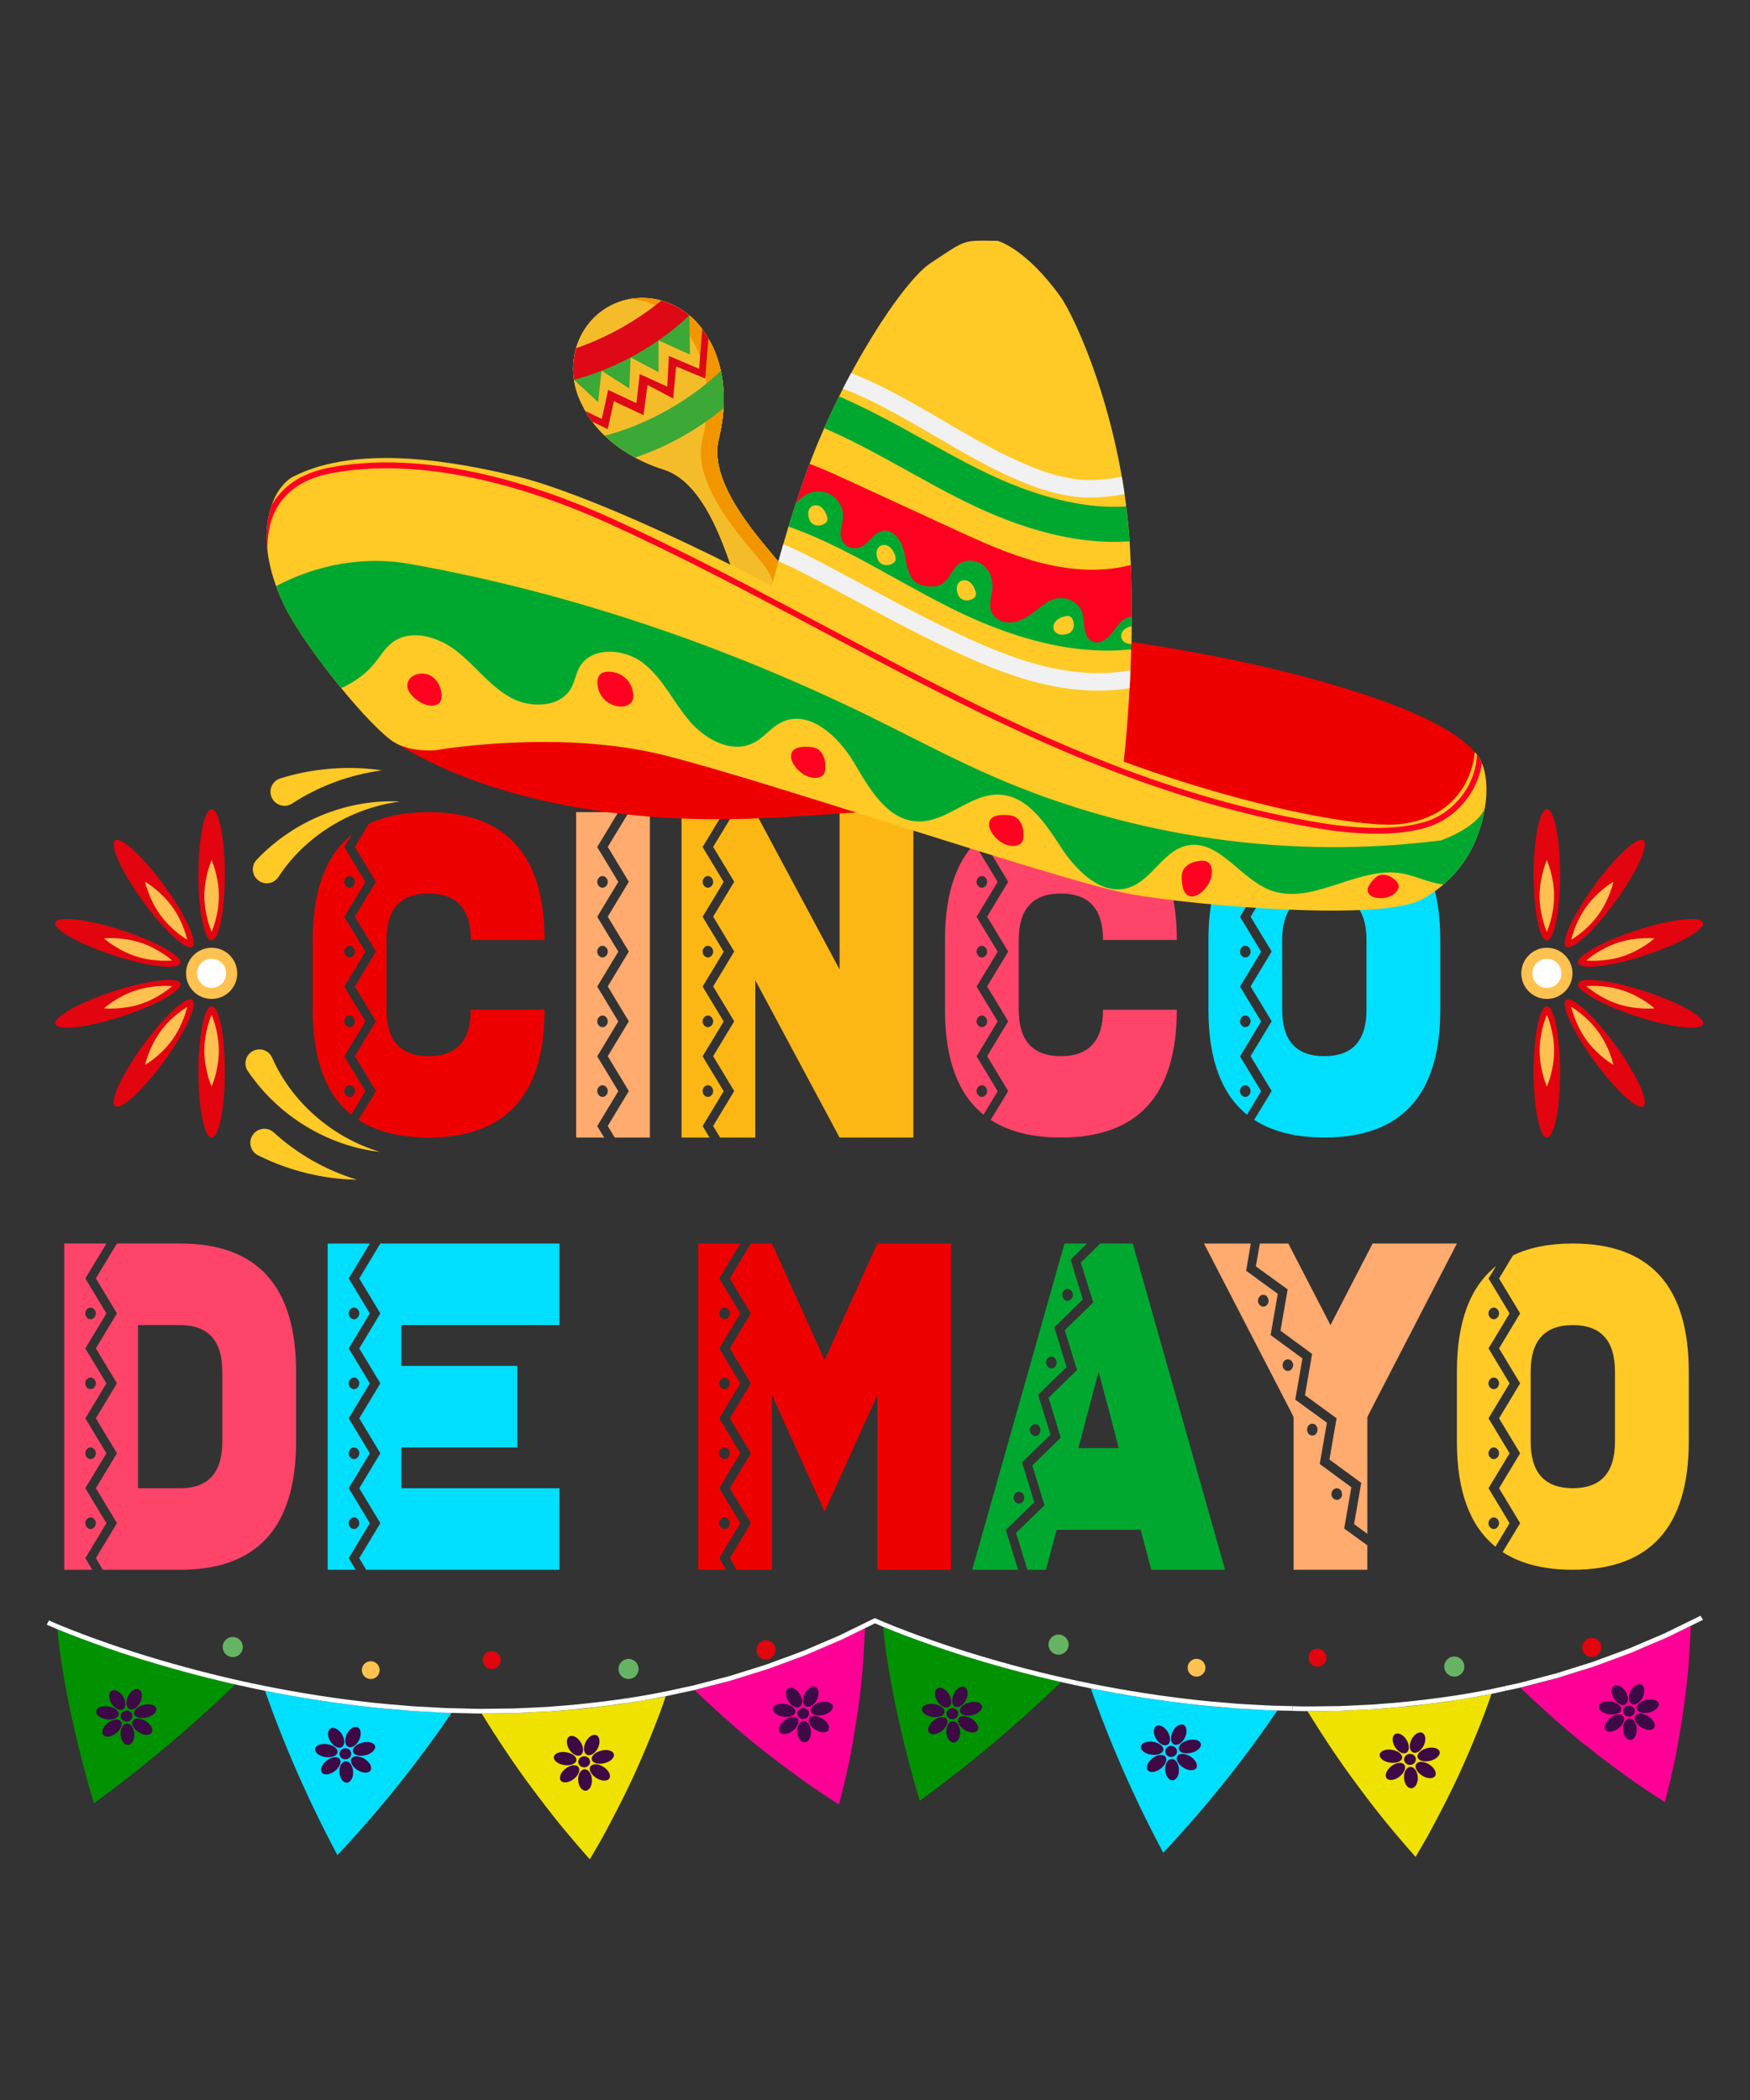 <?xml version="1.0" encoding="utf-8"?>
<!-- Generator: Adobe Illustrator 23.0.5, SVG Export Plug-In . SVG Version: 6.00 Build 0)  -->
<svg version="1.1" id="Layer_1" xmlns="http://www.w3.org/2000/svg" xmlns:xlink="http://www.w3.org/1999/xlink" x="0px" y="0px"
	 viewBox="0 0 4500 5400" style="enable-background:new 0 0 4500 5400;" xml:space="preserve">
<rect x="0" y="0" width="4500" height="5400" fill="#333333" stroke="none"/>
<style type="text/css">
	.st0{fill:#E2040E;}
	.st1{fill:#FFC150;}
	.st2{fill:#FFFFFF;}
	.st3{fill:#67B364;}
	.st4{fill:#009200;}
	.st5{fill:#00DFFD;}
	.st6{fill:#EFE200;}
	.st7{fill:#FF0097;}
	.st8{fill:#3D0A46;}
	.st9{fill:#FFC926;}
	.st10{fill:#EF0000;}
	.st11{fill:#FFAA6E;}
	.st12{fill:#FDB714;}
	.st13{fill:#FF4469;}
	.st14{fill:#00A830;}
	.st15{fill:#F5BC2A;}
	.st16{fill:#F29600;}
	.st17{fill:#3CA836;}
	.st18{fill:#DE0816;}
	.st19{clip-path:url(#SVGID_2_);fill:#FFC926;}
	.st20{clip-path:url(#SVGID_2_);fill:none;stroke:#00A830;stroke-width:150.278;stroke-miterlimit:10;}
	.st21{clip-path:url(#SVGID_2_);fill:none;stroke:#00A830;stroke-width:90.166;stroke-miterlimit:10;}
	.st22{clip-path:url(#SVGID_2_);fill:#FF0120;}
	.st23{clip-path:url(#SVGID_2_);fill:none;stroke:#F1F1F1;stroke-width:45.083;stroke-miterlimit:10;}
	.st24{clip-path:url(#SVGID_4_);fill:#FFC926;}
	.st25{clip-path:url(#SVGID_4_);fill:#00A830;}
	.st26{clip-path:url(#SVGID_4_);fill:none;stroke:#FF0120;stroke-width:15.028;stroke-miterlimit:10;}
	.st27{fill:#FF0120;}
</style>
<g>
	<g>
		<g>
			<g>
				<g>
					<g>
						<ellipse class="st0" cx="3977.7" cy="2756.3" rx="34" ry="168.9"/>
						<path class="st1" d="M3959.1,2701.8c0-50.9,18.6-92.2,18.6-92.2s18.6,41.3,18.6,92.2c0,50.9-18.6,92.2-18.6,92.2
							S3959.1,2752.6,3959.1,2701.8z"/>
					</g>
				</g>
				<g>
					<g>
						<ellipse class="st0" cx="3977.7" cy="2249.5" rx="34" ry="168.9"/>
						<path class="st1" d="M3996.2,2304c0,50.9-18.6,92.2-18.6,92.2s-18.6-41.3-18.6-92.2c0-50.9,18.6-92.2,18.6-92.2
							S3996.2,2253.1,3996.2,2304z"/>
					</g>
				</g>
				<g>
					<g>
						<path class="st0" d="M4154.1,2317.9c-54.8,75.5-111.6,127.7-126.8,116.7c-15.2-11,16.9-81.2,71.8-156.7
							c54.8-75.5,111.6-127.7,126.8-116.7C4241.1,2172.2,4209,2242.4,4154.1,2317.9z"/>
						<path class="st1" d="M4109.6,2352.9c-29.9,41.2-69.2,63.6-69.2,63.6s9.2-44.3,39.2-85.5c29.9-41.2,69.2-63.6,69.2-63.6
							S4139.5,2311.7,4109.6,2352.9z"/>
					</g>
				</g>
				<g>
					<g>
						<path class="st0" d="M4229.2,2456.9c-88.7,28.8-165.4,37.7-171.2,19.9c-5.8-17.9,61.4-55.7,150.2-84.6
							c88.7-28.8,165.4-37.7,171.2-19.9C4385.2,2390.2,4317.9,2428.1,4229.2,2456.9z"/>
						<path class="st1" d="M4172.6,2459.1c-48.4,15.7-93.4,10.8-93.4,10.8s33.5-30.4,81.9-46.1c48.4-15.7,93.4-10.8,93.4-10.8
							S4221,2443.3,4172.6,2459.1z"/>
					</g>
				</g>
				<g>
					<g>
						<path class="st0" d="M4208.2,2613.5c-88.7-28.8-156-66.7-150.2-84.6c5.8-17.9,82.4-9,171.2,19.9
							c88.7,28.8,156,66.7,150.2,84.6C4373.5,2651.3,4296.9,2642.4,4208.2,2613.5z"/>
						<path class="st1" d="M4161.1,2582c-48.4-15.7-81.9-46.1-81.9-46.1s45-4.9,93.4,10.8c48.4,15.7,81.9,46.1,81.9,46.1
							S4209.5,2597.7,4161.1,2582z"/>
					</g>
				</g>
				<g>
					<g>
						<path class="st0" d="M4099.1,2727.9c-54.8-75.5-87-145.6-71.8-156.7c15.2-11,72,41.2,126.8,116.7s87,145.6,71.8,156.7
							C4210.7,2855.6,4154,2803.4,4099.1,2727.9z"/>
						<path class="st1" d="M4079.6,2674.7c-29.9-41.2-39.2-85.5-39.2-85.5s39.3,22.5,69.2,63.6c29.9,41.2,39.2,85.5,39.2,85.5
							S4109.5,2715.9,4079.6,2674.7z"/>
					</g>
				</g>
			</g>
			<circle class="st1" cx="3977.7" cy="2502.9" r="65.8"/>
			<path class="st2" d="M4015.1,2502.9c0,20.7-16.7,37.4-37.4,37.4c-20.7,0-37.4-16.7-37.4-37.4c0-20.7,16.7-37.4,37.4-37.4
				C3998.3,2465.5,4015.1,2482.2,4015.1,2502.9z"/>
		</g>
	</g>
	<g>
		<g>
			<g>
				<g>
					<g>
						<ellipse class="st0" cx="544.2" cy="2756.3" rx="34" ry="168.9"/>
						<path class="st1" d="M562.7,2701.8c0-50.9-18.6-92.2-18.6-92.2s-18.6,41.3-18.6,92.2c0,50.9,18.6,92.2,18.6,92.2
							S562.7,2752.6,562.7,2701.8z"/>
					</g>
				</g>
				<g>
					<g>
						<ellipse class="st0" cx="544.2" cy="2249.5" rx="34" ry="168.9"/>
						<path class="st1" d="M525.6,2304c0,50.9,18.6,92.2,18.6,92.2s18.6-41.3,18.6-92.2c0-50.9-18.6-92.2-18.6-92.2
							S525.6,2253.1,525.6,2304z"/>
					</g>
				</g>
				<g>
					<g>
						<path class="st0" d="M367.7,2317.9c54.8,75.5,111.6,127.7,126.8,116.7c15.2-11-16.9-81.2-71.8-156.7
							c-54.8-75.5-111.6-127.7-126.8-116.7C280.7,2172.2,312.9,2242.4,367.7,2317.9z"/>
						<path class="st1" d="M412.3,2352.9c29.9,41.2,69.2,63.6,69.2,63.6s-9.2-44.3-39.2-85.5c-29.9-41.2-69.2-63.6-69.2-63.6
							S382.3,2311.7,412.3,2352.9z"/>
					</g>
				</g>
				<g>
					<g>
						<path class="st0" d="M292.6,2456.9c88.7,28.8,165.4,37.7,171.2,19.9c5.8-17.9-61.4-55.7-150.2-84.6
							c-88.7-28.8-165.4-37.7-171.2-19.9C136.7,2390.2,203.9,2428.1,292.6,2456.9z"/>
						<path class="st1" d="M349.3,2459.1c48.4,15.7,93.4,10.8,93.4,10.8s-33.5-30.4-81.9-46.1c-48.4-15.7-93.4-10.8-93.4-10.8
							S300.9,2443.3,349.3,2459.1z"/>
					</g>
				</g>
				<g>
					<g>
						<path class="st0" d="M313.7,2613.5c88.7-28.8,156-66.7,150.2-84.6c-5.8-17.9-82.4-9-171.2,19.9
							c-88.7,28.8-156,66.7-150.2,84.6C148.3,2651.3,224.9,2642.4,313.7,2613.5z"/>
						<path class="st1" d="M360.8,2582c48.4-15.7,81.9-46.1,81.9-46.1s-45-4.9-93.4,10.8c-48.4,15.7-81.9,46.1-81.9,46.1
							S312.4,2597.7,360.8,2582z"/>
					</g>
				</g>
				<g>
					<g>
						<path class="st0" d="M422.7,2727.9c54.8-75.5,87-145.6,71.8-156.7c-15.2-11-72,41.2-126.8,116.7s-87,145.6-71.8,156.7
							C311.1,2855.6,367.9,2803.4,422.7,2727.9z"/>
						<path class="st1" d="M442.3,2674.7c29.9-41.2,39.2-85.5,39.2-85.5s-39.3,22.5-69.2,63.6c-29.9,41.2-39.2,85.5-39.2,85.5
							S412.4,2715.9,442.3,2674.7z"/>
					</g>
				</g>
			</g>
			<circle class="st1" cx="544.2" cy="2502.9" r="65.8"/>
			<path class="st2" d="M506.8,2502.9c0,20.7,16.7,37.4,37.4,37.4c20.7,0,37.4-16.7,37.4-37.4c0-20.7-16.7-37.4-37.4-37.4
				C523.5,2465.5,506.8,2482.2,506.8,2502.9z"/>
		</g>
	</g>
	<g>
		<g>
			<circle class="st3" cx="1616.2" cy="4291.6" r="25.9"/>
			<path class="st3" d="M624.5,4235.2c0,14.3-11.6,25.9-25.9,25.9c-14.3,0-25.9-11.6-25.9-25.9c0-14.3,11.6-25.9,25.9-25.9
				C612.9,4209.3,624.5,4220.9,624.5,4235.2z"/>
			<path class="st0" d="M1994.3,4242.5c0,13.6-11,24.6-24.6,24.6s-24.6-11-24.6-24.6c0-13.6,11-24.6,24.6-24.6
				S1994.3,4228.9,1994.3,4242.5z"/>
			<path class="st0" d="M1287.3,4268.7c0,12.7-10.3,23-23,23c-12.7,0-23-10.3-23-23s10.3-23,23-23
				C1277,4245.7,1287.3,4256,1287.3,4268.7z"/>
			<path class="st1" d="M976.2,4294.6c0,12.7-10.3,22.9-22.9,22.9c-12.7,0-22.9-10.3-22.9-22.9c0-12.6,10.3-22.9,22.9-22.9
				C966,4271.7,976.2,4281.9,976.2,4294.6z"/>
			<g>
				<g>
					<g>
						<g>
							<path class="st4" d="M241.5,4637.1c-22.3-74.8-41.7-149.9-57.8-224.6c-16-74.7-29.3-149.6-36.5-223.2
								c35.1,14.5,72.3,28.7,109.8,42c37.6,13.2,75.6,26,114.1,37.7c76.9,23.7,155.1,44.5,233.9,62.5
								C493.6,4439,372.4,4541.4,241.5,4637.1z"/>
							<path class="st5" d="M867.7,4770.3c-74.3-139.2-136.1-280-186.3-422.6c79.2,16.3,159.1,28.5,239.2,38.3
								c80,10.1,160.3,15.4,240.5,18.6C1075.7,4530.5,977.2,4653.8,867.7,4770.3z"/>
							<path class="st6" d="M1516.7,4781.2c-26.7-30.1-52.5-60.4-77.4-90.7c-24.9-30.7-49-62.2-72.1-93.4
								c-46.3-61.8-89.2-127.1-128.7-190.9c39.9-0.7,80,0,119.7-2.6c19.9-1,39.8-1.6,59.7-2.9l59.4-5c9.9-0.9,19.8-1.5,29.7-2.6
								l29.5-3.7l58.9-7.3l58.4-9.7c19.4-3.3,39-6.1,58.1-10.6c-12,36.1-25.5,70.7-39.8,105.9c-14.3,35.1-29.5,70.6-45.8,105.9
								c-16.4,34.6-33.6,69.3-51.9,104.1c-9.1,17.4-18.5,34.8-28,52.3C1536.6,4747.2,1526.7,4764.1,1516.7,4781.2z"/>
							<path class="st7" d="M2157.5,4640.2c-68.6-43.1-134.7-91.7-196.4-140.2c-30.8-23.9-61.1-50-90.3-75.8
								c-29.2-25.9-57.5-52-84.8-78.3c152.5-36.7,299.7-89.8,438.1-159c-1.3,37-3.5,74.5-6.6,112.4c-1.5,19.2-3.6,37.6-5.9,56.3
								c-2.3,18.7-4.8,37.5-7.6,56.4c-5.6,37.7-12,76.2-19.6,114.4C2176.3,4564,2167.4,4601.9,2157.5,4640.2z"/>
							<path class="st2" d="M1200.5,4405.5l-34.8-0.8c-11.6-0.3-23.2-0.4-34.8-1.2l-69.6-3.9c-46.4-3.8-92.8-7.5-139.2-13.4
								c-92.7-11.1-185.1-26.4-276.7-45.9l2.8-11.7c91.2,19.4,183.2,34.7,275.4,45.7c46.1,5.9,92.3,9.5,138.5,13.3l69.3,3.8
								c11.6,0.8,23.1,0.9,34.6,1.2l34.6,0.8L1200.5,4405.5z"/>
							<path class="st2" d="M645.5,4340.3c-91.6-19.5-182.3-43.1-271.4-70.4c-22.4-6.6-44.3-14.1-66.5-21.2
								c-21.9-7.5-43.9-14.9-65.4-22.8c-10.9-3.9-21.6-7.8-32.3-11.9c-10.7-4-21.4-8.1-31.8-12.2c-10.6-4.1-20.8-8.3-31-12.5
								l-14.8-6.3l-12.1-5.3l5.7-10.8l11.8,5.2l14.6,6.2c10.1,4.2,20.2,8.3,30.8,12.4c10.3,4.1,20.9,8.2,31.6,12.2
								c10.6,4.1,21.3,8,32.1,11.8c21.4,7.9,43.4,15.2,65.1,22.7c22.1,7,43.9,14.5,66.2,21.1c88.7,27.2,179.1,50.7,270.2,70.1
								L645.5,4340.3z"/>
							<path class="st2" d="M1748,4353.9c-88.6,20.2-179.5,32.7-270.9,41.6c-22.9,1.8-45.8,4-68.7,5.7l-69.1,3.2l-17.3,0.8
								l-17.3,0.2l-34.7,0.4l-34.7,0.4c-11.6,0-23.2-0.5-34.8-0.7l0.3-12c11.5,0.2,23.1,0.7,34.6,0.7l34.5-0.4l34.5-0.4l17.3-0.2
								l17.2-0.8l68.7-3.2c22.8-1.6,45.6-3.8,68.3-5.6c90.8-8.9,181.2-21.3,269.2-41.4L1748,4353.9z"/>
							<path class="st2" d="M2255.6,4171.5l-60.4,29.5l-30.2,14.8c-10.2,4.7-20.6,8.9-30.9,13.3l-62,26.5
								c-21,8.2-42.3,15.6-63.3,23.5l-31.7,11.7c-10.6,3.7-21.5,6.8-32.3,10.2l-64.7,20.2l-65.8,17.1c-11,2.8-21.9,5.9-32.9,8.5
								l-33.4,7l-2.9-11.7l33.2-7c11-2.5,21.8-5.6,32.7-8.4l65.4-17l64.3-20.1c10.7-3.4,21.5-6.5,32.1-10.2l31.5-11.6
								c20.9-7.8,42.1-15.2,62.9-23.3l61.5-26.3c10.2-4.4,20.6-8.5,30.7-13.2l30-14.7l60-29.3L2255.6,4171.5z"/>
						</g>
					</g>
				</g>
				<path class="st8" d="M1482,4527c1.7-9.1-9.8-18.5-25.7-21.2c-15.9-2.7-30.3,2.5-32,11.6c-1.7,9.1,9.8,18.6,25.7,21.2
					C1465.9,4541.2,1480.3,4536,1482,4527z M1462.9,4497.1c7.7,13.4,20.9,20.7,29.5,16.3c8.6-4.4,9.3-18.8,1.6-32.2
					s-20.9-20.7-29.5-16.3C1455.9,4469.4,1455.2,4483.8,1462.9,4497.1z M1521.9,4525.2c2.6,8.9,17.4,12.7,33,8.6
					c15.6-4.1,26.1-14.6,23.5-23.5c-2.6-8.9-17.4-12.7-33-8.6C1529.8,4505.8,1519.3,4516.3,1521.9,4525.2z M1510.2,4512.6
					c9,3.6,21.4-4.9,27.8-18.9c6.3-14,4.2-28.3-4.8-31.9c-9-3.6-21.4,4.9-27.8,18.9C1499,4494.8,1501.2,4509,1510.2,4512.6z
					 M1503.1,4549.6c-9.8,0.4-17.1,13.1-16.3,28.3c0.8,15.2,9.3,27.2,19.1,26.7c9.8-0.4,17.1-13.1,16.3-28.3
					C1521.5,4561.1,1512.9,4549.1,1503.1,4549.6z M1553,4544.2c-13.1-8.9-28.4-10.1-34.2-2.6s0.3,20.7,13.4,29.6
					c13.1,8.9,28.4,10.1,34.2,2.6C1572.1,4566.4,1566.1,4553.1,1553,4544.2z M1516.1,4535.9c3.3-7.2-0.3-15.6-8-18.6
					c-7.7-3.1-16.6,0.3-19.9,7.6c-3.3,7.2,0.3,15.6,8,18.6C1504,4546.5,1512.8,4543.1,1516.1,4535.9z M1486.8,4543.1
					c-6.5-6.9-21.6-4.3-33.7,5.7c-12.2,10.1-16.8,23.8-10.4,30.7c6.5,6.9,21.6,4.3,33.7-5.7
					C1488.6,4563.7,1493.2,4550,1486.8,4543.1z"/>
				<path class="st8" d="M2045.2,4402.8c1.7-9.1-9.8-18.6-25.7-21.2c-15.9-2.7-30.3,2.5-32,11.6c-1.7,9.1,9.8,18.6,25.7,21.2
					C2029.1,4417,2043.5,4411.9,2045.2,4402.8z M2026.1,4373c7.7,13.4,20.9,20.7,29.5,16.3c8.6-4.4,9.3-18.8,1.6-32.2
					c-7.7-13.4-20.9-20.7-29.5-16.3C2019.1,4345.2,2018.4,4359.6,2026.1,4373z M2085.1,4401c2.6,8.9,17.4,12.7,33,8.6
					c15.6-4.1,26.1-14.6,23.5-23.5c-2.6-8.9-17.4-12.7-33-8.6C2093,4381.6,2082.5,4392.1,2085.1,4401z M2073.4,4388.4
					c9,3.6,21.4-4.9,27.8-18.9c6.3-14,4.2-28.3-4.8-31.9c-9-3.6-21.4,4.9-27.8,18.9C2062.2,4370.6,2064.4,4384.8,2073.4,4388.4z
					 M2066.3,4425.4c-9.8,0.4-17.1,13.1-16.3,28.3c0.8,15.2,9.3,27.2,19.1,26.7c9.8-0.4,17.1-13.1,16.3-28.3
					C2084.6,4436.9,2076.1,4425,2066.3,4425.4z M2116.1,4420c-13.1-8.9-28.4-10.1-34.2-2.6c-5.7,7.5,0.3,20.7,13.4,29.6
					c13.1,8.9,28.4,10.1,34.2,2.6C2135.3,4442.2,2129.3,4428.9,2116.1,4420z M2079.3,4411.7c3.3-7.2-0.3-15.6-8-18.6
					c-7.7-3.1-16.6,0.3-19.9,7.6c-3.3,7.2,0.3,15.6,8,18.6C2067.1,4422.3,2076,4418.9,2079.3,4411.7z M2050,4418.9
					c-6.5-6.9-21.6-4.3-33.7,5.7c-12.2,10.1-16.8,23.8-10.4,30.7c6.5,6.9,21.6,4.3,33.7-5.7
					C2051.8,4439.5,2056.4,4425.8,2050,4418.9z"/>
				<path class="st8" d="M867.9,4506.4c1.7-9.1-9.8-18.6-25.7-21.2c-15.9-2.7-30.3,2.5-32,11.6c-1.7,9.1,9.8,18.6,25.7,21.2
					C851.8,4520.7,866.1,4515.5,867.9,4506.4z M848.8,4476.6c7.7,13.4,20.9,20.7,29.5,16.3c8.6-4.4,9.3-18.8,1.6-32.2
					c-7.7-13.4-20.9-20.7-29.5-16.3C841.8,4448.8,841.1,4463.2,848.8,4476.6z M907.8,4504.6c2.6,8.9,17.4,12.7,33,8.6
					c15.6-4.1,26.1-14.6,23.5-23.5c-2.6-8.9-17.4-12.7-33-8.6C915.7,4485.2,905.2,4495.7,907.8,4504.6z M896.1,4492.1
					c9,3.6,21.4-4.9,27.8-18.9c6.3-14,4.2-28.3-4.8-31.9c-9-3.6-21.4,4.9-27.8,18.9C884.9,4474.2,887.1,4488.5,896.1,4492.1z
					 M889,4529c-9.8,0.4-17.1,13.1-16.3,28.3c0.8,15.2,9.3,27.2,19.1,26.7c9.8-0.4,17.1-13.1,16.3-28.3
					C907.3,4540.6,898.8,4528.6,889,4529z M938.8,4523.7c-13.1-8.9-28.4-10.1-34.2-2.6c-5.7,7.5,0.3,20.7,13.4,29.6
					c13.1,8.9,28.4,10.1,34.2,2.6C957.9,4545.8,952,4532.6,938.8,4523.7z M902,4515.3c3.3-7.2-0.3-15.6-8-18.6
					c-7.7-3.1-16.6,0.3-19.9,7.6c-3.3,7.2,0.3,15.6,8,18.6C889.8,4526,898.7,4522.6,902,4515.3z M872.6,4522.5
					c-6.5-6.9-21.6-4.3-33.7,5.7c-12.2,10.1-16.8,23.8-10.4,30.7c6.5,6.9,21.6,4.3,33.7-5.7C874.5,4543.2,879.1,4529.4,872.6,4522.5
					z"/>
				<path class="st8" d="M305.2,4409.4c1.7-9.1-9.8-18.6-25.7-21.2c-15.9-2.7-30.3,2.5-32,11.6s9.8,18.6,25.7,21.2
					C289.2,4423.7,303.5,4418.5,305.2,4409.4z M286.1,4379.6c7.7,13.4,20.9,20.7,29.5,16.3c8.6-4.4,9.3-18.8,1.6-32.2
					c-7.7-13.4-20.9-20.7-29.5-16.3C279.2,4351.8,278.4,4366.2,286.1,4379.6z M345.2,4407.6c2.6,8.9,17.4,12.7,33,8.6
					c15.6-4.1,26.1-14.6,23.5-23.5c-2.6-8.9-17.4-12.7-33-8.6C353.1,4388.2,342.6,4398.7,345.2,4407.6z M333.5,4395
					c9,3.6,21.4-4.9,27.8-18.9c6.3-14,4.2-28.3-4.8-31.9c-9-3.6-21.4,4.9-27.8,18.9C322.3,4377.2,324.4,4391.5,333.5,4395z
					 M326.4,4432c-9.8,0.4-17.1,13.1-16.3,28.3c0.8,15.2,9.3,27.2,19.1,26.7c9.8-0.4,17.1-13.1,16.3-28.3
					C344.7,4443.5,336.2,4431.6,326.4,4432z M376.2,4426.7c-13.1-8.9-28.4-10.1-34.2-2.6c-5.7,7.5,0.3,20.7,13.4,29.6
					c13.1,8.9,28.4,10.1,34.2,2.6C395.3,4448.8,389.3,4435.6,376.2,4426.7z M339.4,4418.3c3.3-7.2-0.3-15.6-8-18.6
					c-7.7-3.1-16.6,0.3-19.9,7.6c-3.3,7.2,0.3,15.6,8,18.6C327.2,4429,336.1,4425.6,339.4,4418.3z M310,4425.5
					c-6.5-6.9-21.6-4.3-33.7,5.7c-12.2,10.1-16.8,23.8-10.4,30.7c6.5,6.9,21.6,4.3,33.7-5.7C311.8,4446.2,316.5,4432.4,310,4425.5z"
					/>
			</g>
		</g>
		<g>
			<circle class="st3" cx="3739.7" cy="4285.5" r="25.9"/>
			<path class="st3" d="M2747.9,4229c0,14.3-11.6,25.9-25.9,25.9c-14.3,0-25.9-11.6-25.9-25.9c0-14.3,11.6-25.9,25.9-25.9
				C2736.3,4203.1,2747.9,4214.7,2747.9,4229z"/>
			<path class="st0" d="M4117.8,4236.3c0,13.6-11,24.6-24.6,24.6s-24.6-11-24.6-24.6c0-13.6,11-24.6,24.6-24.6
				S4117.8,4222.7,4117.8,4236.3z"/>
			<path class="st0" d="M3410.8,4262.5c0,12.7-10.3,23-23,23c-12.7,0-23-10.3-23-23s10.3-23,23-23
				C3400.5,4239.5,3410.8,4249.8,3410.8,4262.5z"/>
			<path class="st1" d="M3099.7,4288.4c0,12.7-10.3,22.9-22.9,22.9c-12.7,0-22.9-10.3-22.9-22.9c0-12.6,10.3-22.9,22.9-22.9
				C3089.5,4265.5,3099.7,4275.8,3099.7,4288.4z"/>
			<g>
				<g>
					<g>
						<g>
							<path class="st4" d="M2365,4630.9c-22.3-74.8-41.7-149.9-57.8-224.6c-16-74.7-29.3-149.6-36.5-223.2
								c35.1,14.5,72.3,28.7,109.8,42c37.6,13.2,75.6,26,114.1,37.7c76.9,23.7,155.1,44.5,233.9,62.5
								C2617.1,4432.9,2495.8,4535.2,2365,4630.9z"/>
							<path class="st5" d="M2991.2,4764.2c-74.3-139.2-136.1-280-186.3-422.6c79.2,16.3,159.1,28.5,239.2,38.3
								c80,10.1,160.3,15.4,240.5,18.6C3199.2,4524.3,3100.7,4647.6,2991.2,4764.2z"/>
							<path class="st6" d="M3640.1,4775c-26.7-30.1-52.5-60.4-77.4-90.7c-24.9-30.7-49-62.2-72.1-93.4
								c-46.3-61.8-89.2-127.1-128.7-190.9c39.9-0.7,80,0,119.7-2.6c19.9-1,39.8-1.6,59.7-2.9l59.4-5c9.9-0.9,19.8-1.5,29.7-2.6
								l29.5-3.7l58.9-7.3l58.4-9.7c19.4-3.3,39-6.1,58.1-10.6c-12,36.1-25.5,70.7-39.8,105.9c-14.3,35.1-29.5,70.6-45.8,105.9
								c-16.4,34.6-33.6,69.3-51.9,104.1c-9.1,17.4-18.5,34.8-28,52.3C3660,4741,3650.2,4757.9,3640.1,4775z"/>
							<path class="st7" d="M4281,4634c-68.6-43.1-134.7-91.7-196.4-140.2c-30.8-23.9-61.1-50-90.3-75.8
								c-29.2-25.9-57.5-52-84.8-78.3c152.5-36.7,299.7-89.8,438.1-159c-1.3,37-3.5,74.5-6.6,112.4c-1.5,19.2-3.6,37.6-5.9,56.3
								c-2.3,18.7-4.8,37.5-7.6,56.4c-5.6,37.7-12,76.2-19.6,114.4C4299.8,4557.8,4290.9,4595.8,4281,4634z"/>
							<path class="st2" d="M3324,4399.3l-34.8-0.8c-11.6-0.3-23.2-0.4-34.8-1.2l-69.6-3.9c-46.4-3.8-92.8-7.5-139.2-13.4
								c-92.7-11.1-185.1-26.4-276.7-45.9l2.8-11.7c91.2,19.4,183.2,34.7,275.4,45.7c46.1,5.9,92.3,9.5,138.5,13.3l69.3,3.8
								c11.6,0.8,23.1,0.9,34.6,1.2l34.6,0.8L3324,4399.3z"/>
							<path class="st2" d="M2769,4334.1c-91.6-19.5-182.3-43.1-271.4-70.4c-22.4-6.6-44.3-14.1-66.5-21.2
								c-21.9-7.5-43.9-14.9-65.4-22.8c-10.9-3.9-21.6-7.8-32.3-11.9c-10.7-4-21.4-8.1-31.8-12.2c-10.6-4.1-20.8-8.3-31-12.5
								l-14.8-6.3l-12.1-5.3l5.7-10.8l11.8,5.2l14.6,6.2c10.1,4.2,20.2,8.3,30.8,12.4c10.3,4.1,20.9,8.2,31.6,12.2
								c10.6,4.1,21.3,8,32.1,11.8c21.4,7.9,43.4,15.2,65.1,22.7c22.1,7,43.9,14.5,66.2,21.1c88.7,27.2,179.1,50.7,270.2,70.1
								L2769,4334.1z"/>
							<path class="st2" d="M3871.5,4347.8c-88.6,20.2-179.5,32.7-270.9,41.6c-22.9,1.8-45.8,4-68.7,5.7l-69.1,3.2l-17.3,0.8
								l-17.3,0.2l-34.7,0.4l-34.7,0.4c-11.6,0-23.2-0.5-34.8-0.7l0.3-12c11.5,0.2,23.1,0.7,34.6,0.7l34.5-0.4l34.5-0.4l17.3-0.2
								l17.2-0.8l68.7-3.2c22.8-1.6,45.6-3.8,68.3-5.6c90.8-8.9,181.2-21.3,269.2-41.4L3871.5,4347.8z"/>
							<path class="st2" d="M4379.1,4165.3l-60.4,29.5l-30.2,14.8c-10.2,4.7-20.6,8.9-30.9,13.3l-62,26.5
								c-21,8.2-42.3,15.6-63.3,23.5l-31.7,11.7c-10.6,3.7-21.5,6.8-32.3,10.2l-64.7,20.2l-65.8,17.1c-11,2.8-21.9,5.9-32.9,8.5
								l-33.4,7l-2.9-11.7l33.2-7c11-2.5,21.8-5.6,32.7-8.4l65.4-17l64.3-20.1c10.7-3.4,21.5-6.5,32.1-10.2l31.5-11.6
								c20.9-7.8,42.1-15.2,62.9-23.3l61.5-26.3c10.2-4.4,20.6-8.5,30.7-13.2l29.9-14.7l60-29.3L4379.1,4165.3z"/>
						</g>
					</g>
				</g>
				<path class="st8" d="M3605.5,4520.8c1.7-9.1-9.8-18.5-25.7-21.2c-15.9-2.7-30.3,2.5-32,11.6c-1.7,9.1,9.8,18.6,25.7,21.2
					C3589.4,4535,3603.8,4529.9,3605.5,4520.8z M3586.4,4491c7.7,13.4,20.9,20.7,29.5,16.3c8.6-4.4,9.3-18.8,1.6-32.2
					c-7.7-13.4-20.9-20.7-29.5-16.3C3579.4,4463.2,3578.7,4477.6,3586.4,4491z M3645.4,4519c2.6,8.9,17.4,12.7,33,8.6
					c15.6-4.1,26.1-14.6,23.5-23.5c-2.6-8.9-17.4-12.7-33-8.6C3653.3,4499.6,3642.8,4510.1,3645.4,4519z M3633.7,4506.4
					c9,3.6,21.4-4.9,27.8-18.9s4.2-28.3-4.8-31.9c-9-3.6-21.4,4.9-27.8,18.9C3622.5,4488.6,3624.7,4502.8,3633.7,4506.4z
					 M3626.6,4543.4c-9.8,0.4-17.1,13.1-16.3,28.3c0.8,15.2,9.3,27.2,19.1,26.7c9.8-0.4,17.1-13.1,16.3-28.3
					C3644.9,4554.9,3636.4,4543,3626.6,4543.4z M3676.4,4538c-13.1-8.9-28.4-10.1-34.2-2.6c-5.7,7.5,0.3,20.7,13.4,29.6
					c13.1,8.9,28.4,10.1,34.2,2.6C3695.5,4560.2,3689.6,4546.9,3676.4,4538z M3639.6,4529.7c3.3-7.2-0.3-15.6-8-18.6
					c-7.7-3.1-16.6,0.3-19.9,7.6c-3.3,7.2,0.3,15.6,8,18.6C3627.4,4540.3,3636.3,4537,3639.6,4529.7z M3610.2,4536.9
					c-6.5-6.9-21.6-4.3-33.7,5.7c-12.2,10.1-16.8,23.8-10.4,30.7c6.5,6.9,21.6,4.3,33.7-5.7
					C3612.1,4557.6,3616.7,4543.8,3610.2,4536.9z"/>
				<path class="st8" d="M4168.7,4396.6c1.7-9.1-9.8-18.6-25.7-21.2c-15.9-2.7-30.3,2.5-32,11.6c-1.7,9.1,9.8,18.6,25.7,21.2
					C4152.6,4410.9,4166.9,4405.7,4168.7,4396.6z M4149.6,4366.8c7.7,13.4,20.9,20.7,29.5,16.3c8.6-4.4,9.3-18.8,1.6-32.2
					c-7.7-13.4-20.9-20.7-29.5-16.3C4142.6,4339,4141.9,4353.4,4149.6,4366.8z M4208.6,4394.8c2.6,8.9,17.4,12.7,33,8.6
					c15.6-4.1,26.1-14.6,23.5-23.5c-2.6-8.9-17.4-12.7-33-8.6C4216.5,4375.4,4206,4385.9,4208.6,4394.8z M4196.9,4382.2
					c9,3.6,21.4-4.9,27.8-18.9c6.3-14,4.2-28.3-4.8-31.9c-9-3.6-21.4,4.9-27.8,18.9C4185.7,4364.4,4187.9,4378.7,4196.9,4382.2z
					 M4189.8,4419.2c-9.8,0.4-17.1,13.1-16.3,28.3s9.3,27.2,19.1,26.7c9.8-0.4,17.1-13.1,16.3-28.3
					C4208.1,4430.7,4199.6,4418.8,4189.8,4419.2z M4239.6,4413.9c-13.1-8.9-28.4-10.1-34.2-2.6c-5.7,7.5,0.3,20.7,13.4,29.6
					c13.1,8.9,28.4,10.1,34.2,2.6C4258.7,4436,4252.7,4422.8,4239.6,4413.9z M4202.8,4405.5c3.3-7.2-0.3-15.6-8-18.6
					c-7.7-3.1-16.6,0.3-19.9,7.6c-3.3,7.2,0.3,15.6,8,18.6C4190.6,4416.1,4199.5,4412.8,4202.8,4405.5z M4173.4,4412.7
					c-6.5-6.9-21.6-4.3-33.7,5.7c-12.2,10.1-16.8,23.8-10.4,30.7c6.5,6.9,21.6,4.3,33.7-5.7
					C4175.2,4433.4,4179.9,4419.6,4173.4,4412.7z"/>
				<path class="st8" d="M2991.4,4500.3c1.7-9.1-9.8-18.6-25.7-21.2c-15.9-2.7-30.3,2.5-32,11.6c-1.7,9.1,9.8,18.6,25.7,21.2
					C2975.3,4514.5,2989.6,4509.3,2991.4,4500.3z M2972.3,4470.4c7.7,13.4,20.9,20.7,29.5,16.3c8.6-4.4,9.3-18.8,1.6-32.2
					c-7.7-13.4-20.9-20.7-29.5-16.3C2965.3,4442.6,2964.6,4457,2972.3,4470.4z M3031.3,4498.4c2.6,8.9,17.4,12.7,33,8.6
					c15.6-4.1,26.1-14.6,23.5-23.5c-2.6-8.9-17.4-12.7-33-8.6C3039.2,4479.1,3028.7,4489.6,3031.3,4498.4z M3019.6,4485.9
					c9,3.6,21.4-4.9,27.8-18.9c6.3-14,4.2-28.3-4.8-31.9c-9-3.6-21.4,4.9-27.8,18.9C3008.4,4468,3010.6,4482.3,3019.6,4485.9z
					 M3012.5,4522.9c-9.8,0.4-17.1,13.1-16.3,28.3c0.8,15.2,9.3,27.2,19.1,26.7c9.8-0.4,17.1-13.1,16.3-28.3
					C3030.8,4534.4,3022.3,4522.4,3012.5,4522.9z M3062.3,4517.5c-13.1-8.9-28.4-10.1-34.2-2.6c-5.7,7.5,0.3,20.7,13.4,29.6
					c13.1,8.9,28.4,10.1,34.2,2.6C3081.4,4539.7,3075.4,4526.4,3062.3,4517.5z M3025.5,4509.2c3.3-7.2-0.3-15.6-8-18.6
					c-7.7-3.1-16.6,0.3-19.9,7.6c-3.3,7.2,0.3,15.6,8,18.6C3013.3,4519.8,3022.2,4516.4,3025.5,4509.2z M2996.1,4516.4
					c-6.5-6.9-21.6-4.3-33.7,5.7c-12.2,10.1-16.8,23.8-10.4,30.7c6.5,6.9,21.6,4.3,33.7-5.7
					C2997.9,4537,3002.6,4523.3,2996.1,4516.4z"/>
				<path class="st8" d="M2428.7,4403.2c1.7-9.1-9.8-18.6-25.7-21.2c-15.9-2.7-30.3,2.5-32,11.6c-1.7,9.1,9.8,18.6,25.7,21.2
					C2412.7,4417.5,2427,4412.3,2428.7,4403.2z M2409.6,4373.4c7.7,13.4,20.9,20.7,29.5,16.3c8.6-4.4,9.3-18.8,1.6-32.2
					c-7.7-13.4-20.9-20.7-29.5-16.3C2402.7,4345.6,2401.9,4360,2409.6,4373.4z M2468.7,4401.4c2.6,8.9,17.4,12.7,33,8.6
					c15.6-4.1,26.1-14.6,23.5-23.5c-2.6-8.9-17.4-12.7-33-8.6C2476.6,4382,2466.1,4392.6,2468.7,4401.4z M2456.9,4388.9
					c9,3.6,21.4-4.9,27.8-18.9c6.3-14,4.2-28.3-4.8-31.9c-9-3.6-21.4,4.9-27.8,18.9C2445.8,4371,2447.9,4385.3,2456.9,4388.9z
					 M2449.9,4425.9c-9.8,0.4-17.1,13.1-16.3,28.3c0.8,15.2,9.3,27.2,19.1,26.7c9.8-0.4,17.1-13.1,16.3-28.3
					C2468.2,4437.4,2459.7,4425.4,2449.9,4425.9z M2499.7,4420.5c-13.1-8.9-28.4-10.1-34.2-2.6c-5.7,7.5,0.3,20.7,13.4,29.6
					c13.1,8.9,28.4,10.1,34.2,2.6C2518.8,4442.6,2512.8,4429.4,2499.7,4420.5z M2462.8,4412.2c3.3-7.2-0.3-15.6-8-18.6
					c-7.7-3.1-16.6,0.3-19.9,7.6c-3.3,7.2,0.3,15.6,8,18.6C2450.7,4422.8,2459.6,4419.4,2462.8,4412.2z M2433.5,4419.3
					c-6.5-6.9-21.6-4.3-33.7,5.7c-12.2,10.1-16.8,23.8-10.4,30.7c6.5,6.9,21.6,4.3,33.7-5.7
					C2435.3,4440,2439.9,4426.2,2433.5,4419.3z"/>
			</g>
		</g>
	</g>
	<g>
		<path class="st9" d="M977,2962c-130.9-14.6-259.2-89.3-339.3-207.1l-0.3-0.4c-11.1-16.4-6.9-38.7,9.5-49.8
			c16.4-11.1,38.7-6.9,49.8,9.5c1.2,1.8,2.3,3.9,3.2,5.8C748.5,2830.7,850.9,2924.1,977,2962z"/>
		<path class="st9" d="M918,3033.6c-85.2-1.4-172.7-22.1-253.7-62.4l-0.6-0.3c-17.8-8.9-25.1-30.5-16.3-48.3
			c8.9-17.8,30.5-25.1,48.3-16.3c3.1,1.5,5.9,3.5,8.3,5.7C763.1,2966.1,836.4,3008.7,918,3033.6z"/>
	</g>
	<g>
		<path class="st9" d="M1028.8,2061.1c-131.5-6.8-270.2,46-368.4,149.2l-0.4,0.4c-13.6,14.3-13.1,37,1.3,50.7
			c14.3,13.6,37,13.1,50.7-1.3c1.5-1.6,2.9-3.4,4.1-5.2C781.9,2153.6,898.2,2078,1028.8,2061.1z"/>
		<path class="st9" d="M982.1,1980.9c-84.3-12.4-174-6.2-260.5,20.4l-0.6,0.2c-19,5.8-29.7,26-23.9,45.1c5.8,19,26,29.7,45.1,23.9
			c3.3-1,6.4-2.5,9.2-4.3C818.4,2022.3,897.7,1992.3,982.1,1980.9z"/>
	</g>
	<path class="st10" d="M804.1,2417.2c0-127.5,33.6-217.8,100.8-270.8l-19.5,31.7l54.2,89.7l-54.2,89.7l54.2,89.7l-54.2,89.7
		l54.2,89.7l-54.2,89.7l54.2,89.7l-36.3,60.4c-66.1-53.4-99.2-143.2-99.2-269.6V2417.2z M899,2282.7c3.6,0,6.8-1.5,9.5-4.5
		c2.7-3,4.1-6.5,4.1-10.5c0-4-1.4-7.5-4.1-10.5c-2.7-3-5.9-4.5-9.5-4.5c-3.6,0-6.8,1.5-9.5,4.5c-2.7,3-4.1,6.5-4.1,10.5
		c0,4,1.4,7.5,4.1,10.5C892.2,2281.2,895.3,2282.7,899,2282.7z M899,2462c3.6,0,6.8-1.5,9.5-4.5c2.7-3,4.1-6.5,4.1-10.5
		c0-4-1.4-7.5-4.1-10.5c-2.7-3-5.9-4.5-9.5-4.5c-3.6,0-6.8,1.5-9.5,4.5c-2.7,3-4.1,6.5-4.1,10.5c0,4,1.4,7.5,4.1,10.5
		C892.2,2460.5,895.3,2462,899,2462z M899,2641.3c3.6,0,6.8-1.5,9.5-4.5c2.7-3,4.1-6.5,4.1-10.5c0-4-1.4-7.5-4.1-10.5
		c-2.7-3-5.9-4.5-9.5-4.5c-3.6,0-6.8,1.5-9.5,4.5c-2.7,3-4.1,6.5-4.1,10.5c0,4,1.4,7.5,4.1,10.5
		C892.2,2639.8,895.3,2641.3,899,2641.3z M899,2820.6c3.6,0,6.8-1.5,9.5-4.5c2.7-3,4.1-6.5,4.1-10.5c0-4-1.4-7.5-4.1-10.5
		c-2.7-3-5.9-4.5-9.5-4.5c-3.6,0-6.8,1.5-9.5,4.5c-2.7,3-4.1,6.5-4.1,10.5c0,4,1.4,7.5,4.1,10.5
		C892.2,2819.1,895.3,2820.6,899,2820.6z M1102.2,2088.4c198.7,0,298.1,109.6,298.1,328.7h-189.7c0-79.7-36.1-119.5-108.4-119.5
		c-72.3,0-108.4,39.9-108.4,119.5v179.3c0,79.7,36.1,119.5,108.4,119.5c72.3,0,108.4-39.8,108.4-119.5h189.7
		c0,219.2-99.4,328.7-298.1,328.7c-73.7,0-133.9-15.1-180.5-45.4l45-74.1l-54.2-89.7l54.2-89.7l-54.2-89.7l54.2-89.7l-54.2-89.7
		l54.2-89.7l-54.2-89.7l35.8-59.2C990.2,2098.6,1041.5,2088.4,1102.2,2088.4z"/>
	<path class="st11" d="M1553.6,2925.2h-72.1v-836.8h108.4l-54.2,89.7l54.2,89.7l-54.2,89.7l54.2,89.7l-54.2,89.7l54.2,89.7
		l-54.2,89.7l54.2,89.7l-54.2,89.7L1553.6,2925.2z M1549.3,2282.7c3.6,0,6.8-1.5,9.5-4.5c2.7-3,4.1-6.5,4.1-10.5
		c0-4-1.4-7.5-4.1-10.5c-2.7-3-5.9-4.5-9.5-4.5c-3.6,0-6.8,1.5-9.5,4.5c-2.7,3-4.1,6.5-4.1,10.5c0,4,1.4,7.5,4.1,10.5
		C1542.5,2281.2,1545.7,2282.7,1549.3,2282.7z M1549.3,2462c3.6,0,6.8-1.5,9.5-4.5c2.7-3,4.1-6.5,4.1-10.5c0-4-1.4-7.5-4.1-10.5
		c-2.7-3-5.9-4.5-9.5-4.5c-3.6,0-6.8,1.5-9.5,4.5c-2.7,3-4.1,6.5-4.1,10.5c0,4,1.4,7.5,4.1,10.5
		C1542.5,2460.5,1545.7,2462,1549.3,2462z M1549.3,2641.3c3.6,0,6.8-1.5,9.5-4.5c2.7-3,4.1-6.5,4.1-10.5c0-4-1.4-7.5-4.1-10.5
		c-2.7-3-5.9-4.5-9.5-4.5c-3.6,0-6.8,1.5-9.5,4.5c-2.7,3-4.1,6.5-4.1,10.5c0,4,1.4,7.5,4.1,10.5
		C1542.5,2639.8,1545.7,2641.3,1549.3,2641.3z M1549.3,2820.6c3.6,0,6.8-1.5,9.5-4.5c2.7-3,4.1-6.5,4.1-10.5c0-4-1.4-7.5-4.1-10.5
		c-2.7-3-5.9-4.5-9.5-4.5c-3.6,0-6.8,1.5-9.5,4.5c-2.7,3-4.1,6.5-4.1,10.5c0,4,1.4,7.5,4.1,10.5
		C1542.5,2819.1,1545.7,2820.6,1549.3,2820.6z M1617,2088.4h54.2v836.8h-90.5l-17.9-29.9l54.2-89.7l-54.2-89.7l54.2-89.7l-54.2-89.7
		l54.2-89.7l-54.2-89.7l54.2-89.7l-54.2-89.7L1617,2088.4z"/>
	<path class="st12" d="M1824.6,2925.2h-72.1v-836.8h108.4l-54.2,89.7l54.2,89.7l-54.2,89.7l54.2,89.7l-54.2,89.7l54.2,89.7
		l-54.2,89.7l54.2,89.7l-54.2,89.7L1824.6,2925.2z M1820.3,2282.7c3.6,0,6.8-1.5,9.5-4.5c2.7-3,4.1-6.5,4.1-10.5
		c0-4-1.4-7.5-4.1-10.5c-2.7-3-5.9-4.5-9.5-4.5c-3.6,0-6.8,1.5-9.5,4.5c-2.7,3-4.1,6.5-4.1,10.5c0,4,1.4,7.5,4.1,10.5
		C1813.5,2281.2,1816.6,2282.7,1820.3,2282.7z M1820.3,2462c3.6,0,6.8-1.5,9.5-4.5c2.7-3,4.1-6.5,4.1-10.5c0-4-1.4-7.5-4.1-10.5
		c-2.7-3-5.9-4.5-9.5-4.5c-3.6,0-6.8,1.5-9.5,4.5c-2.7,3-4.1,6.5-4.1,10.5c0,4,1.4,7.5,4.1,10.5
		C1813.5,2460.5,1816.6,2462,1820.3,2462z M1820.3,2641.3c3.6,0,6.8-1.5,9.5-4.5c2.7-3,4.1-6.5,4.1-10.5c0-4-1.4-7.5-4.1-10.5
		c-2.7-3-5.9-4.5-9.5-4.5c-3.6,0-6.8,1.5-9.5,4.5c-2.7,3-4.1,6.5-4.1,10.5c0,4,1.4,7.5,4.1,10.5
		C1813.5,2639.8,1816.6,2641.3,1820.3,2641.3z M1820.3,2820.6c3.6,0,6.8-1.5,9.5-4.5c2.7-3,4.1-6.5,4.1-10.5c0-4-1.4-7.5-4.1-10.5
		c-2.7-3-5.9-4.5-9.5-4.5c-3.6,0-6.8,1.5-9.5,4.5c-2.7,3-4.1,6.5-4.1,10.5c0,4,1.4,7.5,4.1,10.5
		C1813.5,2819.1,1816.6,2820.6,1820.3,2820.6z M1888,2088.4h54.2l216.8,404.6v-404.6h189.7v836.8H2159l-216.8-404.6v404.6h-90.5
		l-17.9-29.9l54.2-89.7l-54.2-89.7l54.2-89.7l-54.2-89.7l54.2-89.7l-54.2-89.7l54.2-89.7l-54.2-89.7L1888,2088.4z"/>
	<path class="st13" d="M2429.9,2417.2c0-127.5,33.6-217.8,100.8-270.8l-19.5,31.7l54.2,89.7l-54.2,89.7l54.2,89.7l-54.2,89.7
		l54.2,89.7l-54.2,89.7l54.2,89.7l-36.3,60.4c-66.1-53.4-99.2-143.2-99.2-269.6V2417.2z M2524.8,2282.7c3.6,0,6.8-1.5,9.5-4.5
		c2.7-3,4.1-6.5,4.1-10.5c0-4-1.4-7.5-4.1-10.5c-2.7-3-5.9-4.5-9.5-4.5c-3.6,0-6.8,1.5-9.5,4.5c-2.7,3-4.1,6.5-4.1,10.5
		c0,4,1.4,7.5,4.1,10.5C2518,2281.2,2521.2,2282.7,2524.8,2282.7z M2524.8,2462c3.6,0,6.8-1.5,9.5-4.5c2.7-3,4.1-6.5,4.1-10.5
		c0-4-1.4-7.5-4.1-10.5c-2.7-3-5.9-4.5-9.5-4.5c-3.6,0-6.8,1.5-9.5,4.5c-2.7,3-4.1,6.5-4.1,10.5c0,4,1.4,7.5,4.1,10.5
		C2518,2460.5,2521.2,2462,2524.8,2462z M2524.8,2641.3c3.6,0,6.8-1.5,9.5-4.5c2.7-3,4.1-6.5,4.1-10.5c0-4-1.4-7.5-4.1-10.5
		c-2.7-3-5.9-4.5-9.5-4.5c-3.6,0-6.8,1.5-9.5,4.5c-2.7,3-4.1,6.5-4.1,10.5c0,4,1.4,7.5,4.1,10.5
		C2518,2639.8,2521.2,2641.3,2524.8,2641.3z M2524.8,2820.6c3.6,0,6.8-1.5,9.5-4.5c2.7-3,4.1-6.5,4.1-10.5c0-4-1.4-7.5-4.1-10.5
		c-2.7-3-5.9-4.5-9.5-4.5c-3.6,0-6.8,1.5-9.5,4.5c-2.7,3-4.1,6.5-4.1,10.5c0,4,1.4,7.5,4.1,10.5
		C2518,2819.1,2521.2,2820.6,2524.8,2820.6z M2728,2088.4c198.7,0,298.1,109.6,298.1,328.7h-189.7c0-79.7-36.1-119.5-108.4-119.5
		c-72.3,0-108.4,39.9-108.4,119.5v179.3c0,79.7,36.1,119.5,108.4,119.5c72.3,0,108.4-39.8,108.4-119.5h189.7
		c0,219.2-99.4,328.7-298.1,328.7c-73.7,0-133.8-15.1-180.5-45.4l45-74.1l-54.2-89.7l54.2-89.7l-54.2-89.7l54.2-89.7l-54.2-89.7
		l54.2-89.7l-54.2-89.7l35.8-59.2C2616,2098.6,2667.3,2088.4,2728,2088.4z"/>
	<path class="st5" d="M3107.4,2417.2c0-127.5,33.6-217.8,100.8-270.8l-19.5,31.7l54.2,89.7l-54.2,89.7l54.2,89.7l-54.2,89.7
		l54.2,89.7l-54.2,89.7l54.2,89.7l-36.3,60.4c-66.1-53.4-99.2-143.2-99.2-269.6V2417.2z M3202.2,2282.7c3.6,0,6.8-1.5,9.5-4.5
		c2.7-3,4.1-6.5,4.1-10.5c0-4-1.4-7.5-4.1-10.5c-2.7-3-5.9-4.5-9.5-4.5c-3.6,0-6.8,1.5-9.5,4.5c-2.7,3-4.1,6.5-4.1,10.5
		c0,4,1.4,7.5,4.1,10.5C3195.4,2281.2,3198.6,2282.7,3202.2,2282.7z M3202.2,2462c3.6,0,6.8-1.5,9.5-4.5c2.7-3,4.1-6.5,4.1-10.5
		c0-4-1.4-7.5-4.1-10.5c-2.7-3-5.9-4.5-9.5-4.5c-3.6,0-6.8,1.5-9.5,4.5c-2.7,3-4.1,6.5-4.1,10.5c0,4,1.4,7.5,4.1,10.5
		C3195.4,2460.5,3198.6,2462,3202.2,2462z M3202.2,2641.3c3.6,0,6.8-1.5,9.5-4.5c2.7-3,4.1-6.5,4.1-10.5c0-4-1.4-7.5-4.1-10.5
		c-2.7-3-5.9-4.5-9.5-4.5c-3.6,0-6.8,1.5-9.5,4.5c-2.7,3-4.1,6.5-4.1,10.5c0,4,1.4,7.5,4.1,10.5
		C3195.4,2639.8,3198.6,2641.3,3202.2,2641.3z M3202.2,2820.6c3.6,0,6.8-1.5,9.5-4.5c2.7-3,4.1-6.5,4.1-10.5c0-4-1.4-7.5-4.1-10.5
		c-2.7-3-5.9-4.5-9.5-4.5c-3.6,0-6.8,1.5-9.5,4.5c-2.7,3-4.1,6.5-4.1,10.5c0,4,1.4,7.5,4.1,10.5
		C3195.4,2819.1,3198.6,2820.6,3202.2,2820.6z M3215.8,2357.4l54.2-89.7l-54.2-89.7l35.8-59.2c41.9-20.3,93.2-30.5,153.9-30.5
		c198.7,0,298.1,109.6,298.1,328.7v179.3c0,219.2-99.4,328.7-298.1,328.7c-73.7,0-133.8-15.1-180.5-45.4l45-74.1l-54.2-89.7
		l54.2-89.7l-54.2-89.7l54.2-89.7L3215.8,2357.4z M3405.4,2297.6c-72.3,0-108.4,39.9-108.4,119.5v179.3
		c0,79.7,36.1,119.5,108.4,119.5c72.3,0,108.4-39.8,108.4-119.5v-179.3C3513.8,2337.5,3477.7,2297.6,3405.4,2297.6z"/>
	<path class="st13" d="M237.3,4036.6h-72.1v-839h108.4l-54.2,89.9l54.2,89.9l-54.2,89.9l54.2,89.9l-54.2,89.9l54.2,89.9l-54.2,89.9
		l54.2,89.9l-54.2,89.9L237.3,4036.6z M232.9,3392.4c3.6,0,6.8-1.5,9.5-4.5c2.7-3,4.1-6.5,4.1-10.5c0-4-1.4-7.5-4.1-10.5
		c-2.7-3-5.9-4.5-9.5-4.5c-3.6,0-6.8,1.5-9.5,4.5c-2.7,3-4.1,6.5-4.1,10.5c0,4,1.4,7.5,4.1,10.5
		C226.1,3390.9,229.3,3392.4,232.9,3392.4z M232.9,3572.2c3.6,0,6.8-1.5,9.5-4.5c2.7-3,4.1-6.5,4.1-10.5c0-4-1.4-7.5-4.1-10.5
		s-5.9-4.5-9.5-4.5c-3.6,0-6.8,1.5-9.5,4.5c-2.7,3-4.1,6.5-4.1,10.5c0,4,1.4,7.5,4.1,10.5C226.1,3570.7,229.3,3572.2,232.9,3572.2z
		 M232.9,3752c3.6,0,6.8-1.5,9.5-4.5c2.7-3,4.1-6.5,4.1-10.5s-1.4-7.5-4.1-10.5c-2.7-3-5.9-4.5-9.5-4.5c-3.6,0-6.8,1.5-9.5,4.5
		c-2.7,3-4.1,6.5-4.1,10.5s1.4,7.5,4.1,10.5C226.1,3750.5,229.3,3752,232.9,3752z M232.9,3931.8c3.6,0,6.8-1.5,9.5-4.5
		c2.7-3,4.1-6.5,4.1-10.5c0-4-1.4-7.5-4.1-10.5c-2.7-3-5.9-4.5-9.5-4.5c-3.6,0-6.8,1.5-9.5,4.5c-2.7,3-4.1,6.5-4.1,10.5
		c0,4,1.4,7.5,4.1,10.5C226.1,3930.3,229.3,3931.8,232.9,3931.8z M463.2,3197.6c198.7,0,298.1,109.9,298.1,329.6V3707
		c0,219.7-99.4,329.6-298.1,329.6H264.4l-17.9-30l54.2-89.9l-54.2-89.9l54.2-89.9l-54.2-89.9l54.2-89.9l-54.2-89.9l54.2-89.9
		l-54.2-89.9l54.2-89.9H463.2z M571.6,3527.2c0-79.9-36.1-119.8-108.4-119.8H354.9v419.5h108.4c72.3,0,108.4-39.9,108.4-119.8
		V3527.2z"/>
	<path class="st5" d="M914.7,4036.6h-72.1v-839H951l-54.2,89.9l54.2,89.9l-54.2,89.9l54.2,89.9l-54.2,89.9L951,3737l-54.2,89.9
		l54.2,89.9l-54.2,89.9L914.7,4036.6z M910.3,3392.4c3.6,0,6.8-1.5,9.5-4.5c2.7-3,4.1-6.5,4.1-10.5c0-4-1.4-7.5-4.1-10.5
		c-2.7-3-5.9-4.5-9.5-4.5c-3.6,0-6.8,1.5-9.5,4.5c-2.7,3-4.1,6.5-4.1,10.5c0,4,1.4,7.5,4.1,10.5
		C903.6,3390.9,906.7,3392.4,910.3,3392.4z M910.3,3572.2c3.6,0,6.8-1.5,9.5-4.5c2.7-3,4.1-6.5,4.1-10.5c0-4-1.4-7.5-4.1-10.5
		c-2.7-3-5.9-4.5-9.5-4.5c-3.6,0-6.8,1.5-9.5,4.5c-2.7,3-4.1,6.5-4.1,10.5c0,4,1.4,7.5,4.1,10.5
		C903.6,3570.7,906.7,3572.2,910.3,3572.2z M910.3,3752c3.6,0,6.8-1.5,9.5-4.5c2.7-3,4.1-6.5,4.1-10.5s-1.4-7.5-4.1-10.5
		c-2.7-3-5.9-4.5-9.5-4.5c-3.6,0-6.8,1.5-9.5,4.5c-2.7,3-4.1,6.5-4.1,10.5s1.4,7.5,4.1,10.5C903.6,3750.5,906.7,3752,910.3,3752z
		 M910.3,3931.8c3.6,0,6.8-1.5,9.5-4.5c2.7-3,4.1-6.5,4.1-10.5c0-4-1.4-7.5-4.1-10.5c-2.7-3-5.9-4.5-9.5-4.5c-3.6,0-6.8,1.5-9.5,4.5
		c-2.7,3-4.1,6.5-4.1,10.5c0,4,1.4,7.5,4.1,10.5C903.6,3930.3,906.7,3931.8,910.3,3931.8z M1438.7,3197.6v209.8h-406.5v104.9h298.1
		V3722h-298.1v104.9h406.5v209.8h-497l-17.9-30l54.2-89.9l-54.2-89.9l54.2-89.9l-54.2-89.9l54.2-89.9l-54.2-89.9l54.2-89.9
		l-54.2-89.9l54.2-89.9H1438.7z"/>
	<path class="st10" d="M1867.4,4036.6h-72.1v-839h108.4l-54.2,89.9l54.2,89.9l-54.2,89.9l54.2,89.9l-54.2,89.9l54.2,89.9l-54.2,89.9
		l54.2,89.9l-54.2,89.9L1867.4,4036.6z M1863.1,3392.4c3.6,0,6.8-1.5,9.5-4.5c2.7-3,4.1-6.5,4.1-10.5c0-4-1.4-7.5-4.1-10.5
		c-2.7-3-5.9-4.5-9.5-4.5c-3.6,0-6.8,1.5-9.5,4.5c-2.7,3-4.1,6.5-4.1,10.5c0,4,1.4,7.5,4.1,10.5
		C1856.3,3390.9,1859.5,3392.4,1863.1,3392.4z M1863.1,3572.2c3.6,0,6.8-1.5,9.5-4.5c2.7-3,4.1-6.5,4.1-10.5c0-4-1.4-7.5-4.1-10.5
		c-2.7-3-5.9-4.5-9.5-4.5c-3.6,0-6.8,1.5-9.5,4.5c-2.7,3-4.1,6.5-4.1,10.5c0,4,1.4,7.5,4.1,10.5
		C1856.3,3570.7,1859.5,3572.2,1863.1,3572.2z M1863.1,3752c3.6,0,6.8-1.5,9.5-4.5c2.7-3,4.1-6.5,4.1-10.5s-1.4-7.5-4.1-10.5
		c-2.7-3-5.9-4.5-9.5-4.5c-3.6,0-6.8,1.5-9.5,4.5c-2.7,3-4.1,6.5-4.1,10.5s1.4,7.5,4.1,10.5C1856.3,3750.5,1859.5,3752,1863.1,3752z
		 M1863.1,3931.8c3.6,0,6.8-1.5,9.5-4.5c2.7-3,4.1-6.5,4.1-10.5c0-4-1.4-7.5-4.1-10.5c-2.7-3-5.9-4.5-9.5-4.5
		c-3.6,0-6.8,1.5-9.5,4.5c-2.7,3-4.1,6.5-4.1,10.5c0,4,1.4,7.5,4.1,10.5C1856.3,3930.3,1859.5,3931.8,1863.1,3931.8z M1985,3587.2
		v449.5h-90.5l-17.9-30l54.2-89.9l-54.2-89.9l54.2-89.9l-54.2-89.9l54.2-89.9l-54.2-89.9l54.2-89.9l-54.2-89.9l54.2-89.9h54.2
		l135.5,299.6l135.5-299.6h189.7v839H2256v-449.5l-135.5,299.7L1985,3587.2z"/>
	<path class="st14" d="M2618,4036.6h-118.1l237.4-839h58l-42.3,41.4l31.4,102.5l-73.2,71.3l31.4,102.5l-73.2,71.3l32,102.5
		l-73.2,71.3l31.4,102.5l-73.2,71.3L2618,4036.6z M2616.9,3865.8c1.1,0.4,2.2,0.6,3.2,0.6c2.5,0,5.2-0.9,7.9-2.7
		c2.7-1.8,4.4-4.7,5.2-8.7c0.4-1.6,0.5-3,0.5-4.2c0-2.4-0.7-5.1-2.2-8.1c-1.4-3-4-5.1-7.6-6.3c-1.1-0.4-2.2-0.6-3.3-0.6
		c-2.5,0-5.2,0.9-7.9,2.7c-2.7,1.8-4.6,4.7-5.7,8.7c-0.4,1.2-0.5,2.6-0.5,4.2c0,2.4,0.8,5.1,2.4,8.1
		C2610.7,3862.5,2613.3,3864.7,2616.9,3865.8z M2829.3,3197.6h83.5l237.4,839h-189.7l-27.6-103.1h-215.7l-27.6,103.1h-47.7
		l-29.3-94.7l73.2-71.3l-31.4-102.5l73.2-71.3l-31.4-102.5l73.2-71.3l-31.4-102.5l73.2-71.3l-32-102.5L2829.3,3197.6z M2658.6,3692
		c1.1,0.4,2.2,0.6,3.3,0.6c2.5,0,5.2-0.9,7.9-2.7c2.7-1.8,4.4-4.7,5.2-8.7c0.3-1.6,0.5-3,0.5-4.2c0-2.4-0.7-5.1-2.2-8.1
		c-1.4-3-4-5.1-7.6-6.3c-1.1-0.4-2.2-0.6-3.3-0.6c-2.5,0-5.2,0.9-7.9,2.7c-2.7,1.8-4.6,4.7-5.7,8.7c-0.4,1.2-0.5,2.6-0.5,4.2
		c0,2.4,0.8,5.1,2.4,8.1C2652.4,3688.8,2655,3690.8,2658.6,3692z M2700.4,3518.3c1.1,0.4,2.2,0.6,3.3,0.6c2.5,0,5.1-0.9,7.6-2.7
		c2.5-1.8,4.3-4.7,5.4-8.7c0.3-1.6,0.5-3,0.5-4.2c0-2.4-0.8-5.1-2.4-8.1c-1.6-3-4.2-5.1-7.9-6.3c-1.1-0.4-2.2-0.6-3.2-0.6
		c-2.5,0-5.2,0.9-7.9,2.7c-2.7,1.8-4.4,4.7-5.1,8.7c-0.4,1.2-0.6,2.6-0.6,4.2c0,2.4,0.8,5.1,2.4,8.1
		C2694.1,3515,2696.8,3517.1,2700.4,3518.3z M2741.6,3344.4c1.1,0.4,2.2,0.6,3.2,0.6c2.5,0,5.2-0.9,7.9-2.7c2.7-1.8,4.6-4.7,5.7-8.7
		c0.3-1.6,0.5-3,0.5-4.2c0-2.4-0.8-5.1-2.4-8.1c-1.6-3-4.2-5.1-7.9-6.3c-1.1-0.4-2.2-0.6-3.3-0.6c-2.5,0-5.1,0.9-7.8,2.7
		c-2.7,1.8-4.4,4.7-5.2,8.7c-0.4,1.6-0.5,3-0.5,4.2c0,2.4,0.7,5.1,2.2,8.1C2735.4,3341.2,2737.9,3343.3,2741.6,3344.4z M2825,3527.2
		l-52,196.6H2877L2825,3527.2z"/>
	<path class="st11" d="M3516,3973.7v62.9h-189.7v-393.1l-13.5-26.4L3096,3197.6h120.3l-11.9,70.1l81.3,59.3l-18.4,106.1l81.8,59.9
		l-18.4,106.1l81.3,59.3l-18.4,106.1l81.3,59.9l-18.4,106.1L3516,3973.7z M3239.6,3197.6h73.2l108.4,209.8l108.4-209.8h216.8
		l-216.8,419.5l-13.5,26.4v300.8l-34.2-25.2l18.4-106.1l-81.8-59.9l18.4-106.1l-81.3-59.3l18.4-106.1l-81.3-59.9l18.4-106.1
		l-81.8-59.3L3239.6,3197.6z M3253.7,3358.8c3.6-2,6.1-5,7.6-9c0.4-1.6,0.6-3.2,0.6-4.8c0-2-0.4-4-1.1-6c-1.4-4-3.8-6.8-7-8.4
		c-1.8-0.8-3.6-1.2-5.4-1.2c-1.4,0-3.1,0.4-4.9,1.2c-3.6,1.6-6.2,4.4-7.6,8.4c-0.7,2-1.1,4-1.1,6c0,1.6,0.4,3.4,1.1,5.4
		c1.4,4,4,6.8,7.6,8.4c1.8,0.8,3.4,1.2,4.9,1.2C3250.1,3360,3251.9,3359.6,3253.7,3358.8z M3316.5,3524.3c3.6-1.6,6.2-4.4,7.6-8.4
		c0.7-2,1.1-3.8,1.1-5.4c0-2-0.4-4-1.1-6c-1.4-3.6-3.8-6.2-7-7.8c-1.8-0.8-3.6-1.2-5.4-1.2c-1.8,0-3.6,0.4-5.4,1.2
		c-3.6,1.6-6,4.2-7,7.8c-0.7,2-1.1,4-1.1,6s0.4,4,1.1,6c1.4,3.6,4,6.2,7.6,7.8c1.8,0.8,3.4,1.2,4.9,1.2
		C3313.5,3525.4,3315.1,3525.1,3316.5,3524.3z M3379.9,3690.3c3.2-1.6,5.6-4.4,7-8.4c0.7-2,1.1-4,1.1-6c0-2-0.4-3.8-1.1-5.4
		c-1.4-4-3.8-6.8-7-8.4c-1.8-0.8-3.6-1.2-5.4-1.2c-1.8,0-3.6,0.4-5.4,1.2c-3.3,1.6-5.6,4.4-7,8.4c-0.7,2-1.1,4-1.1,6
		c0,1.6,0.3,3.4,1.1,5.4c1.4,4,4,6.8,7.6,8.4c1.8,0.8,3.4,1.2,4.9,1.2C3376.3,3691.4,3378.1,3691.1,3379.9,3690.3z M3442.8,3855.7
		c3.6-1.6,6.1-4.4,7.6-8.4c0.4-1.6,0.5-3.2,0.5-4.8c0-2-0.4-4.2-1.1-6.6c-1.4-3.6-3.8-6.2-7-7.8c-1.8-0.8-3.6-1.2-5.4-1.2
		c-1.4,0-3.1,0.4-4.9,1.2c-3.6,1.6-6.1,4.2-7.6,7.8c-0.7,2-1.1,4-1.1,6c0,2,0.3,4,1.1,6c1.4,3.6,4,6.2,7.6,7.8
		c1.8,0.8,3.4,1.2,4.9,1.2C3439.2,3856.9,3441,3856.5,3442.8,3855.7z"/>
	<path class="st9" d="M3746.3,3527.2c0-127.8,33.6-218.3,100.8-271.5l-19.5,31.8l54.2,89.9l-54.2,89.9l54.2,89.9l-54.2,89.9
		l54.2,89.9l-54.2,89.9l54.2,89.9l-36.3,60.5c-66.1-53.5-99.2-143.6-99.2-270.3V3527.2z M3841.1,3392.4c3.6,0,6.8-1.5,9.5-4.5
		c2.7-3,4.1-6.5,4.1-10.5c0-4-1.4-7.5-4.1-10.5c-2.7-3-5.9-4.5-9.5-4.5c-3.6,0-6.8,1.5-9.5,4.5c-2.7,3-4.1,6.5-4.1,10.5
		c0,4,1.4,7.5,4.1,10.5C3834.4,3390.9,3837.5,3392.4,3841.1,3392.4z M3841.1,3572.2c3.6,0,6.8-1.5,9.5-4.5c2.7-3,4.1-6.5,4.1-10.5
		c0-4-1.4-7.5-4.1-10.5c-2.7-3-5.9-4.5-9.5-4.5c-3.6,0-6.8,1.5-9.5,4.5c-2.7,3-4.1,6.5-4.1,10.5c0,4,1.4,7.5,4.1,10.5
		C3834.4,3570.7,3837.5,3572.2,3841.1,3572.2z M3841.1,3752c3.6,0,6.8-1.5,9.5-4.5c2.7-3,4.1-6.5,4.1-10.5s-1.4-7.5-4.1-10.5
		c-2.7-3-5.9-4.5-9.5-4.5c-3.6,0-6.8,1.5-9.5,4.5c-2.7,3-4.1,6.5-4.1,10.5s1.4,7.5,4.1,10.5C3834.4,3750.5,3837.5,3752,3841.1,3752z
		 M3841.1,3931.8c3.6,0,6.8-1.5,9.5-4.5c2.7-3,4.1-6.5,4.1-10.5c0-4-1.4-7.5-4.1-10.5c-2.7-3-5.9-4.5-9.5-4.5
		c-3.6,0-6.8,1.5-9.5,4.5c-2.7,3-4.1,6.5-4.1,10.5c0,4,1.4,7.5,4.1,10.5C3834.4,3930.3,3837.5,3931.8,3841.1,3931.8z M3854.7,3467.3
		l54.2-89.9l-54.2-89.9l35.8-59.3c41.9-20.4,93.2-30.6,153.9-30.6c198.7,0,298.1,109.9,298.1,329.6V3707
		c0,219.7-99.4,329.6-298.1,329.6c-73.7,0-133.8-15.2-180.5-45.5l45-74.3l-54.2-89.9l54.2-89.9l-54.2-89.9l54.2-89.9L3854.7,3467.3z
		 M4044.4,3407.4c-72.3,0-108.4,39.9-108.4,119.8V3707c0,79.9,36.1,119.8,108.4,119.8c72.3,0,108.4-39.9,108.4-119.8v-179.8
		C4152.8,3447.3,4116.6,3407.4,4044.4,3407.4z"/>
	<g>
		<g>
			<g>
				<path class="st15" d="M1818.7,866.7l-134,135.2l-185.3,43.3c0,0,44.3,110.6,208.4,162.6c115.3,36.5,167.5,240.9,189.5,299.8
					c22,58.9,54.6,75.3,98.5,50.8l0,0l0,0l0,0l0,0c43.9-24.5,47-61,8.4-110.5c-38.7-49.6-185.4-201.1-156.1-318.4
					C1889.8,962.4,1818.7,866.7,1818.7,866.7z"/>
				<path class="st15" d="M1818.7,866.7c51.7,92.5,22.1,207.4-66,256.7c-88.2,49.3-201.6,14.3-253.3-78.2
					c-51.7-92.5-22.1-207.4,66-256.7C1653.6,739.2,1767,774.2,1818.7,866.7z"/>
			</g>
			<path class="st15" d="M1818.7,866.7C1818.7,866.7,1818.7,866.7,1818.7,866.7c-51.7-92.5-165.1-127.6-253.3-78.3
				c-88.2,49.3-117.7,164.2-66,256.7c0,0,44.3,110.6,208.4,162.6c115.3,36.5,167.5,240.9,189.5,299.8c22,58.9,54.6,75.3,98.5,50.8
				l0,0l0,0c43.9-24.5,47-61,8.4-110.5c-38.7-49.6-185.4-201.1-156.1-318.4C1889.6,963.1,1819.4,867.6,1818.7,866.7z"/>
			<path class="st15" d="M1818.7,866.7C1818.7,866.7,1818.7,866.7,1818.7,866.7c-51.7-92.5-165.1-127.6-253.3-78.3
				c-88.2,49.3-117.7,164.2-66,256.7c0,0,44.3,110.6,208.4,162.6c115.3,36.5,167.5,240.9,189.5,299.8c22,58.9,54.6,75.3,98.5,50.8
				l0,0l0,0c43.9-24.5,47-61,8.4-110.5c-38.7-49.6-185.4-201.1-156.1-318.4C1889.6,963.1,1819.4,867.6,1818.7,866.7z"/>
			<path class="st16" d="M2004.2,1447.8c-38.7-49.6-185.4-201.1-156.1-318.4c41.5-166.2-28.7-261.7-29.3-262.6c0,0,0,0,0,0
				c-41.4-74-122.3-111.2-198.1-97.8c62.1,4,122.1,39.8,155.8,100.2c0,0,0,0,0,0c0.6,0.9,70.8,96.4,29.3,262.6
				c-29.3,117.3,117.4,268.9,156.1,318.4c38.7,49.6,35.5,86-8.4,110.5l0,0l0,0c-3.8,2.1-7.4,3.8-11,5.3c15.5,6.1,33.2,3.6,53.4-7.6
				l0,0l0,0C2039.7,1533.8,2042.8,1497.3,2004.2,1447.8z"/>
			<path class="st17" d="M1772.5,810.8l-148.2,82.9c0,0-54.8,33.9-58.2,32.6c-3.4-1.4-44.4,14.5-50.1,18.6
				c-5.6,4-39.9,31.7-39.9,31.7l0,0l61.8,57.6l9-80.8l71.2,45.6l3.5-79.9l71.9,37.8l-0.1-81.7l80.7,36.6L1772.5,810.8z"/>
			<path class="st18" d="M1481.5,895.3c-7.5,25.9-9.4,53.6-5.4,81.2c51.1-13.3,105-34.9,158.4-64.7c53.3-29.8,100-64.5,138-101
				c-21.4-17.9-46-30.7-72-37.9c-30.8,25.4-65.7,49.4-104.1,70.9C1558,865.2,1519.2,882.4,1481.5,895.3z"/>
			<path class="st17" d="M1555.2,1120.3c19.5,18.7,45.2,38.5,78.2,56.2c39.2-13.1,79.5-30.8,119.4-53.1
				c39.9-22.3,76.1-47.4,107.8-73.9c2.2-37.4-1.2-69.6-6.9-96c-38.2,36.8-85.2,71.8-138.9,101.8
				C1660.9,1085.4,1606.5,1107,1555.2,1120.3z"/>
			<path class="st18" d="M1821.6,871c-1.7-2.7-2.8-4.2-2.9-4.3c0,0,0,0,0,0c-4-7.1-8.4-13.8-13-20.3l-8,102l-77.7-33.1l-4.2,78.9
				l-70.9-32.3l-8.3,74.8l-72.8-34l-16.3,74.7l-42.3-20.5c3.8,6.9,9.6,16.4,18,27.5l39.5,19l15.8-71.7l76.2,35.8l10.3-77.7l66,35
				l7.6-82.6l74.8,31.1L1821.6,871z"/>
		</g>
		<g>
			<path class="st10" d="M3492.8,1780.9c-269-86.8-551.4-128.9-832.9-164.7c-419.5-53.3-847-93.1-1264.6-27.8
				c-144.2,22.5-296.3,63.2-390,170c-13.3,15.2-25.6,32.2-29.6,51.7c-10.6,51.7-0.6,74.4,45.9,103
				c252.3,155.2,607.1,203.1,907.3,192c300.2-11.1,601.3-54.8,899.6-21.7c150.4,16.7,297.9,52.7,448.4,68.5
				c150.5,15.8,308.5,9.9,444.7-53c36.4-16.8,72.7-39.5,89.2-74.6C3867.4,1904.3,3575.9,1807.7,3492.8,1780.9z"/>
			<g>
				<g>
					<defs>
						<path id="SVGID_1_" d="M2565.2,619.3c-92.7-1-77.6-5-172.8,57.6c-68.5,45.1-225.4,280.5-318.1,536
							c-92.7,255.5-147.8,548.5-147.8,548.5l954.3,270.5c0,0,42.6-293,25-621.1c-17.5-328.1-141.5-595.9-178.7-647.7
							C2636.9,637.3,2565.2,619.3,2565.2,619.3z"/>
					</defs>
					<clipPath id="SVGID_2_">
						<use xlink:href="#SVGID_1_"  style="overflow:visible;"/>
					</clipPath>
					<path class="st19" d="M2565.2,619.3c-92.7-1-77.6-5-172.8,57.6c-68.5,45.1-225.4,280.5-318.1,536
						c-92.7,255.5-147.8,548.5-147.8,548.5l954.3,270.5c0,0,42.6-293,25-621.1c-17.5-328.1-141.5-595.9-178.7-647.7
						C2636.9,637.3,2565.2,619.3,2565.2,619.3z"/>
					<path class="st20" d="M3026.1,1561.9c-174.7,77.1-379.3,18.9-550-66.7c-170.7-85.6-331.7-199.2-518.6-238.4"/>
					<path class="st21" d="M3044,1312.3c-174.7,77.1-379.3,18.9-550-66.7c-170.7-85.6-331.7-199.2-518.6-238.4"/>
					<path class="st22" d="M3006.5,1614.5c-10.7,18.2-37.8,19-49.2,1.2c-2.9-4.5-6.2-8.8-9.9-12.7c-11.2-11.8-28-19.6-43.8-16
						c-19.5,4.5-31.1,23.7-43.3,39.6c-12.2,15.9-32.1,31-50.6,23.2c-12.7-5.4-19-19.8-21.1-33.3c-3.3-20.9,0.3-43.1-17.9-60.8
						c-18.4-18-44.9-23.3-68.1-12.4c-14.8,6.9-28,18.3-41.1,28.5c-20.9,16.3-44.8,31-72.4,28.5c-13-1.2-25.6-7.1-33.8-17.3
						c-17.3-21.7-5.1-46.3-3.3-70.2c1.7-22.7-7.1-46.7-25.2-60.3c-18.2-13.7-45.7-14.9-63.3-0.4c-25.4,21-24.3,65.9-87.5,54.3
						c-11.1-2-21.6-7.7-28.7-16.5c-16.7-20.7-17-49.8-23.6-75.7c-6.7-26.3-28.4-54.6-54.9-48.9c-28.5,6.1-39.1,46.9-73.4,44.2
						c-11.6-0.9-22.4-7.6-28.4-17.5c-12.2-20.1-0.7-40.6,0.6-61.3c1.4-22.3-10-45-28.8-57.1c-18.8-12.1-44.2-13.2-63.9-2.8
						c-25.4,13.5-40,43.2-66.7,53.8c-24.9,9.9-54.2,0-74.3-17.8c-20.1-17.8-32.9-42.1-45.2-65.9c-8.5-16.5-17.5-34.7,0.6-54.3
						c9.1-9.9,22.2-15.2,35.6-16.9c86.5-11.2,169.4,25.8,247.8,61.9c91.2,42,182.4,84.1,273.7,126.1c71.8,33.1,144,66.3,220.3,87
						c75.7,20.5,156.4,28.2,232.7,10.1c15.4-3.6,31.5-4.8,46.6,0c34.1,10.8,61.3,39.6,71.2,73.8c8.2,28.4,4.4,60.1-10.5,85.7
						C3006.7,1614.3,3006.6,1614.4,3006.5,1614.5z"/>
					<path class="st19" d="M2758.9,1594.1c2.4,5.9,3.3,12.6,1.8,18.8c-1.5,6.2-5.4,11.9-11,15.1c-2.6,1.5-5.5,2.3-8.5,3
						c-5.6,1.2-11.6,1.6-17.2,0.1c-5.6-1.5-10.8-5-13.4-10.1c-3.3-6.4-2.2-14.6,1.8-20.6c4-6,10.4-10.2,17.1-12.7
						C2741.7,1583.2,2753.2,1580.3,2758.9,1594.1z"/>
					<path class="st19" d="M2500.8,1540.2c-5.6,3-12.2,4.5-18.5,3.6c-6.3-0.9-12.4-4.2-16.1-9.5c-1.7-2.5-2.9-5.3-3.8-8.1
						c-1.8-5.5-2.7-11.4-1.8-17.1c0.9-5.7,3.9-11.2,8.8-14.3c6.1-3.9,14.3-3.6,20.7-0.2c6.4,3.4,11.1,9.3,14.3,15.8
						C2510,1522,2514.1,1533.1,2500.8,1540.2z"/>
					<path class="st19" d="M2294.4,1449.5c-5.6,3-12.2,4.5-18.5,3.6c-6.3-0.9-12.4-4.2-16.1-9.5c-1.7-2.5-2.9-5.3-3.8-8.1
						c-1.8-5.5-2.7-11.4-1.8-17.1c0.9-5.7,3.9-11.2,8.8-14.3c6.1-3.9,14.3-3.6,20.7-0.2c6.4,3.4,11.1,9.3,14.3,15.8
						C2303.6,1431.3,2307.6,1442.5,2294.4,1449.5z"/>
					<path class="st19" d="M2118.8,1347.5c-5.6,3-12.2,4.5-18.5,3.6c-6.3-0.9-12.4-4.2-16.1-9.5c-1.7-2.5-2.9-5.3-3.8-8.1
						c-1.8-5.5-2.7-11.4-1.8-17.1c0.9-5.7,3.9-11.2,8.8-14.3c6.1-3.9,14.3-3.6,20.7-0.2c6.4,3.4,11.1,9.3,14.3,15.8
						C2128,1329.3,2132.1,1340.5,2118.8,1347.5z"/>
					<path class="st19" d="M2934.9,1620.8c1.8,6.1,1.9,12.9-0.3,18.9c-2.2,6-6.7,11.3-12.6,13.8c-2.8,1.2-5.7,1.7-8.7,2
						c-5.7,0.6-11.7,0.3-17.1-1.8c-5.4-2.1-10.1-6.2-12.2-11.6c-2.6-6.8-0.5-14.7,4.1-20.3c4.6-5.6,11.4-9,18.4-10.7
						C2919,1608,2930.8,1606.3,2934.9,1620.8z"/>
					<path class="st23" d="M2952.1,1235c-54.9,12.2-110.7,24.5-166.8,21.3c-50.8-2.8-100.2-18.2-147.3-37.6
						c-186.6-76.6-346.4-216-541.9-265.9"/>
					<path class="st23" d="M2956.8,1734.4c-80,24.7-166.3,23.5-248.4,7c-82-16.5-160.4-47.9-236.3-83
						c-124.9-57.6-244.6-125.6-366.4-189.6c-64.5-33.9-130.7-67.1-202.4-80.3"/>
				</g>
			</g>
			<g>
				<defs>
					<path id="SVGID_3_" d="M3792.4,1934.3c0,0-7.5,166-195.3,185.2c-132.9,13.6-729.7-100.2-1322.4-450.8
						c-416.5-246.4-789-405.8-944.2-443.3c-155.3-37.6-408.3-85.2-576.1,0c-50.2,25.5-112.7,142.8-25,328.1
						c45,95.2,197.1,288.4,273.8,348.1c45.1,35.1,116.9,27.5,116.9,27.5s313.1-55.1,586.1,12.5c273,67.6,1030.4,328.1,1203.9,358.2
						c173.6,30.1,644.5,70.1,747.2,12.5c102.7-57.6,147.1-148.8,160.9-233.8C3835.6,1970.1,3792.4,1934.3,3792.4,1934.3z"/>
				</defs>
				<clipPath id="SVGID_4_">
					<use xlink:href="#SVGID_3_"  style="overflow:visible;"/>
				</clipPath>
				<path class="st24" d="M3792.4,1934.3c0,0-7.5,166-195.3,185.2c-132.9,13.6-729.7-100.2-1322.4-450.8
					c-416.5-246.4-789-405.8-944.2-443.3c-155.3-37.6-408.3-85.2-576.1,0c-50.2,25.5-112.7,142.8-25,328.1
					c45,95.2,197.1,288.4,273.8,348.1c45.1,35.1,116.9,27.5,116.9,27.5s313.1-55.1,586.1,12.5c273,67.6,1030.4,328.1,1203.9,358.2
					c173.6,30.1,644.5,70.1,747.2,12.5c102.7-57.6,147.1-148.8,160.9-233.8C3835.6,1970.1,3792.4,1934.3,3792.4,1934.3z"/>
				<path class="st25" d="M3818,2078.6c18.7,73.8-7.1,181.8-82.1,194.4c-43.8,7.4-85.7-18.8-129.4-26.8
					c-115.1-20.9-233.6,85.4-342.3,42c-77-30.7-131.6-131.6-212.6-113.8c-60.6,13.3-89.5,88.8-148.5,108
					c-69.2,22.5-134.5-41.9-174.3-102.9c-39.8-60.9-86.4-133.2-159.1-136.2c-74.8-3-135.8,72.1-210.6,69
					c-78-3.2-124-85.2-163.8-152.4c-39.8-67.1-115.7-137-185.8-102.6c-26.6,13.1-45,39.1-71.3,52.7c-56,29-125-8.3-165.7-56.5
					s-68-108.5-117.5-147.7c-49.5-39.2-135.6-44.4-165.6,11.1c-8.6,15.9-11.2,34.5-19.7,50.6c-28,53.1-107.2,54.8-159.3,24.9
					c-52.1-29.9-88.5-80.8-135.8-117.9c-47.3-37.1-118-58.6-165.8-22.3c-19.6,14.8-31.9,37-47.7,55.8
					c-53.7,64.2-141.6,85.9-223.6,102.3c-77.5,15.5-168.4,26-225.9-28.2c-11.3-10.7-21-24.4-22-39.9c-1-15.5,6.7-30.1,14.7-43.4
					c110.3-182.8,338.4-286.2,548.6-248.8c430.4,76.7,850.2,223.4,1240.4,420.5c87.9,44.4,175.5,89.5,265.9,128.6
					c358.7,155.1,759.5,211.6,1147.1,161.7C3703.5,2161.8,3798,2129.2,3818,2078.6z"/>
				<path class="st26" d="M3801.6,1896.2c20.6,103.9-47.3,194.7-128.6,222.1c-81.3,27.3-194.3,19.1-278.8,5
					c-677.2-113.1-1195.6-496-1820-781.4c-218.3-99.8-490.7-177.6-726.3-131.9c-78.3,15.2-216.1,73.3-150.3,312.2"/>
			</g>
			<g>
				<path class="st27" d="M2115.2,1939.9c5.7,10,7.6,21.7,7.4,33.2c-0.1,7.1-1.3,14.8-6.2,20c-4.3,4.5-10.7,6.4-16.9,6.9
					c-22.7,1.7-44.2-13.1-57-31.9c-6.8-10-11.8-23.2-6.1-33.9c6.9-12.8,24.3-14.1,38.9-13.8
					C2093,1920.7,2105.4,1923.1,2115.2,1939.9z"/>
				<path class="st27" d="M2624.5,2115.2c5.7,10,7.6,21.7,7.4,33.2c-0.1,7.1-1.3,14.8-6.2,20c-4.3,4.5-10.7,6.4-16.9,6.9
					c-22.7,1.7-44.2-13-57-31.9c-6.8-10-11.8-23.2-6.1-33.9c6.9-12.8,24.3-14.1,38.9-13.8C2602.2,2096,2614.7,2098.4,2624.5,2115.2z
					"/>
				<path class="st27" d="M3054.2,2224.5c9.3-6.7,20.8-10,32.2-11c7.1-0.7,14.8-0.3,20.5,4c5,3.8,7.5,10,8.7,16.1
					c4.2,22.4-8.1,45.3-25.4,60.2c-9.2,7.9-21.8,14.3-33,9.8c-13.5-5.4-16.7-22.7-18-37.1
					C3037.6,2248.7,3038.6,2236.1,3054.2,2224.5z"/>
				<path class="st27" d="M3563.8,2249.9c9.1,2,17.3,7.1,24.1,13.5c4.2,3.9,8.2,8.8,8.7,14.5c0.4,5-1.9,9.9-5,13.9
					c-11.3,14.7-31.8,19.6-50.1,17.2c-9.7-1.3-20.4-5.4-23.8-14.6c-4-11.1,4.6-22.4,12.7-31
					C3540.1,2252.9,3548.3,2246.7,3563.8,2249.9z"/>
				<path class="st27" d="M1628,1782c1,7.2,0.9,14.9-2.7,21.2c-6,10.6-19.7,14.4-31.8,13.5c-15.1-1.1-29.6-7.9-40.1-18.8
					c-10.5-10.9-16.7-25.7-17.3-40.8c-0.3-8.7,1.6-18.1,8.2-23.8c5.5-4.7,13.1-6,20.3-6C1597.5,1727.4,1623.2,1749.1,1628,1782z"/>
				<path class="st27" d="M1135.5,1789.1c0,6.2-1,12.8-5,17.6c-4.2,5.1-11,7.2-17.6,7.7c-16.7,1.1-32.7-7.5-45.6-18.2
					c-11.4-9.5-21.9-23-19.6-37.6c1.7-11.3,11.2-20.4,22.1-24C1106.4,1722.5,1135.2,1753.6,1135.5,1789.1z"/>
			</g>
		</g>
	</g>
</g>
</svg>
